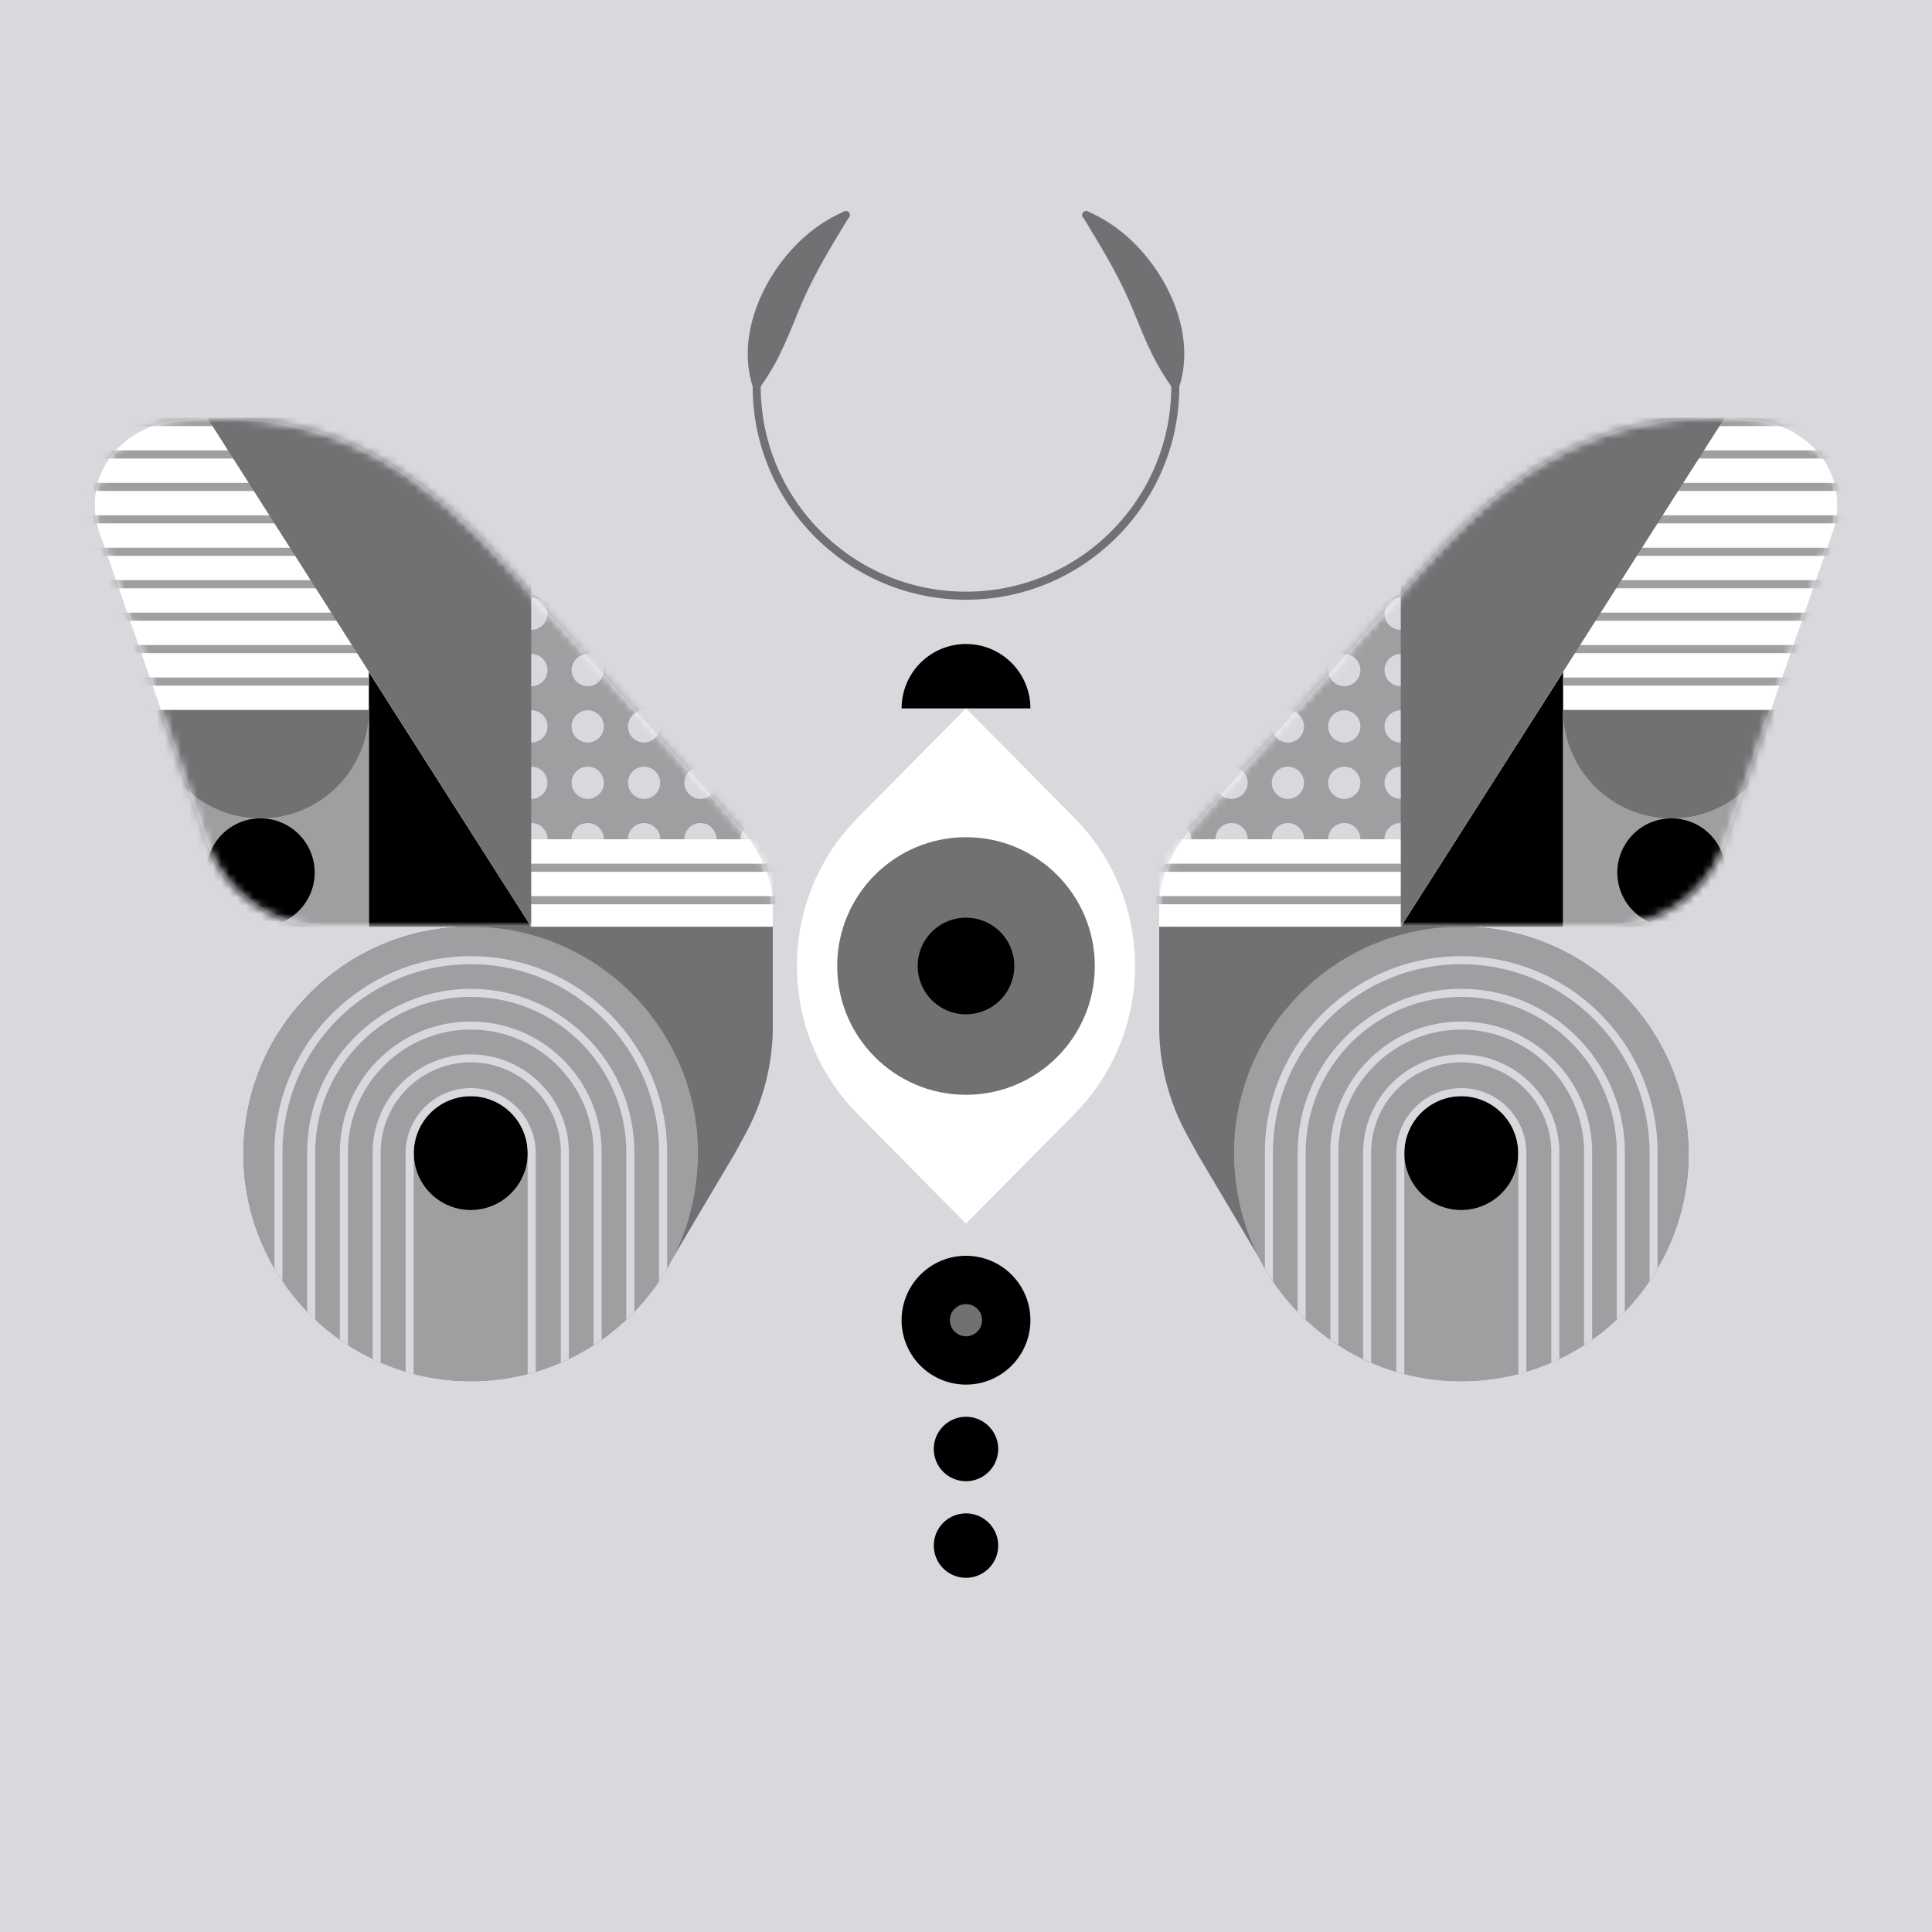 <svg xmlns="http://www.w3.org/2000/svg" width="240" height="240" fill="none"><rect width="100%" height="100%" fill="#333333" stroke="none"/><style>.B{fill:#9d9fa1}.C{fill:#707173}.D{fill:#d8d9dd}.E{fill:#000}.F{fill:#fff}</style><g clip-path="url(#C)"><g clip-path="url(#D)"><g class="D"><path d="M0 0h240v240H0z"/><path d="M240 0H0v240h240V0Z"/></g><path d="m148.28 102.58 28.46-31.89c9.79-10.86 20.96-20.44 40.89-18.56 5.82.55 10.59 4.74 10.59 10.59 0 1.12-.18 2.19-.5 3.2l-13.46 38.8a15.543 15.543 0 0 1-14.67 10.4H144v-2.66c0-3.64 1.84-7.16 4.27-9.88h.01z" class="F"/><path d="M181.53 115.11c16.18 0 29.19 13.62 28.17 30.03-.91 14.61-13.2 26.25-27.84 26.42-10.86.13-20.33-5.88-25.16-14.78l-8.82-16.12a27.37 27.37 0 0 1-3.36-13.16v-12.39h37.01z" class="C"/><path d="M181.52 171.59c15.597 0 28.24-12.643 28.24-28.24s-12.643-28.24-28.24-28.24-28.24 12.643-28.24 28.24 12.643 28.24 28.24 28.24z" class="B"/><path d="M165.26 166.42v-23.26c0-8.97 7.29-16.26 16.26-16.26s16.26 7.29 16.26 16.26v23.26c-.33.23-.66.46-1 .67v-23.93c0-8.41-6.85-15.26-15.26-15.26s-15.26 6.85-15.26 15.26v23.93c-.34-.22-.67-.44-1-.67zm16.26-43.58c11.21 0 20.32 9.12 20.32 20.33v19.77c-.33.34-.66.67-1 .99v-20.76c0-10.66-8.67-19.33-19.32-19.33s-19.32 8.67-19.32 19.33v20.76c-.34-.32-.67-.65-1-.99v-19.77c0-11.21 9.12-20.33 20.32-20.33zm24.39 20.33v14.4l-1 1.6v-16c0-12.9-10.49-23.39-23.39-23.39s-23.39 10.49-23.39 23.39v16c-.35-.52-.68-1.06-1-1.6v-14.4c0-13.45 10.94-24.39 24.39-24.39s24.39 10.94 24.39 24.39zm-36.58 25.65v-25.65a12.21 12.21 0 0 1 12.19-12.19 12.21 12.21 0 0 1 12.19 12.19v25.65l-1 .45v-26.11c0-6.17-5.02-11.19-11.19-11.19s-11.19 5.02-11.19 11.19v26.1l-1-.45v.01z" class="D"/><path d="M181.52 150.31a7.07 7.07 0 1 0 0-14.14 7.07 7.07 0 1 0 0 14.14z" class="E"/><path d="M173.45 170.4v-27.15c0-4.45 3.62-8.08 8.08-8.08s8.08 3.62 8.08 8.08v27.16c-.33.1-.66.2-1 .28v-27.44a7.09 7.09 0 0 0-7.08-7.08 7.08 7.08 0 0 0-7.08 7.08v27.44l-1-.28v-.01z" class="D"/><path d="M144.99 115.12h.29a8 8 0 0 1 8 8v20.22c0 2.92.66 8.43 3.04 12.77l-7.55-12.73-1.35-2.47c-2.24-4.1-3.42-8.73-3.42-13.4v-12.39h1-.01z" class="C"/><mask id="A" width="85" height="65" x="144" y="51" maskUnits="userSpaceOnUse"><path d="m148.28 102.58 28.46-31.89c9.79-10.86 20.96-20.44 40.89-18.56 5.82.55 10.59 4.74 10.59 10.59 0 1.12-.18 2.19-.5 3.2l-13.46 38.8a15.543 15.543 0 0 1-14.67 10.4H144v-2.66c0-3.64 1.84-7.16 4.27-9.88h.01z" class="F"/></mask><g mask="url(#A)"><path d="M174.01 115.13h20.17V83.47l-20.17 31.66z" class="E"/><path d="M174.05 73.68v30.58h-27.28l-3.63-14.19 30.91-16.39z" class="B"/><use class="D" href="#E"/><use class="D" href="#F"/><path d="M166.99 99.24a2 2 0 1 0 0-4 2 2 0 1 0 0 4zm9-2c0 1.1-.9 2-2 2s-2-.9-2-2 .9-2 2-2 2 .9 2 2zm-23 9a2 2 0 1 0 0-4 2 2 0 1 0 0 4zm9-2c0 1.1-.9 2-2 2s-2-.9-2-2 .9-2 2-2 2 .9 2 2zm5 2a2 2 0 1 0 0-4 2 2 0 1 0 0 4zm9-2c0 1.1-.9 2-2 2s-2-.9-2-2 .9-2 2-2 2 .9 2 2zm-28 0c0 1.1-.9 2-2 2s-2-.9-2-2 .9-2 2-2 2 .9 2 2zm28-28c0 1.1-.9 2-2 2s-2-.9-2-2 .9-2 2-2 2 .9 2 2zm-9 9a2 2 0 1 0 0-4 2 2 0 1 0 0 4zm9-2c0 1.1-.9 2-2 2s-2-.9-2-2 .9-2 2-2 2 .9 2 2zm-14 7c0 1.1-.9 2-2 2s-2-.9-2-2 .9-2 2-2 2 .9 2 2zm5 2a2 2 0 1 0 0-4 2 2 0 1 0 0 4zm9-2c0 1.1-.9 2-2 2s-2-.9-2-2 .9-2 2-2 2 .9 2 2z" class="D"/><path d="M194.18 115.13h26.92V88.21h-26.92v26.92z" class="B"/><path d="M207.64 101.66c-7.43 0-13.46-6.03-13.46-13.46h26.92c0 7.43-6.03 13.46-13.46 13.46z" class="C"/><path d="M207.64 115.12a6.73 6.73 0 1 0 0-13.46 6.73 6.73 0 1 0 0 13.46z" class="E"/><use class="B" href="#G"/><path d="M232.13 64.01h-37.96v1.01h37.96v-1.01zm0-8.06h-37.96v1.01h37.96v-1.01zm0 12.09h-37.96v1.01h37.96v-1.01zm0-16.12h-37.96v1.01h37.96v-1.01zm0 32.24h-37.96v1.01h37.96v-1.01zm0-8.06h-37.96v1.01h37.96V76.1zm0-4.03h-37.96v1.01h37.96v-1.01zm0 8.06h-37.96v1.01h37.96v-1.01z" class="B"/><path d="M174.01 115.13h-29.99v-10.87h30.14l-.15 10.87z" class="F"/><path d="M174.04 111.32h-37.96v1.01h37.96v-1.01zm0-4.03h-37.96v1.01h37.96v-1.01z" class="B"/><path d="m214.26 51.89-40.25.12v63.12l40.25-63.24z" class="C"/></g><path d="M91.72 102.58 63.26 70.69C53.47 59.83 42.3 50.25 22.37 52.13c-5.82.55-10.59 4.74-10.59 10.59 0 1.12.18 2.19.5 3.2l13.46 38.8c2.18 6.23 8.07 10.4 14.67 10.4H96v-2.66c0-3.64-1.84-7.16-4.27-9.88h-.01z" class="F"/><path d="M58.47 115.11c-16.18 0-29.19 13.62-28.17 30.03.91 14.61 13.2 26.25 27.84 26.42 10.86.13 20.33-5.88 25.16-14.78l8.82-16.12a27.37 27.37 0 0 0 3.36-13.16v-12.39H58.47z" class="C"/><path d="M58.48 171.59c-15.596 0-28.24-12.643-28.24-28.24s12.644-28.24 28.24-28.24 28.24 12.643 28.24 28.24-12.644 28.24-28.24 28.24z" class="B"/><path d="M74.74 166.42v-23.26c0-8.97-7.29-16.26-16.26-16.26s-16.26 7.29-16.26 16.26v23.26c.33.23.66.46 1 .67v-23.93c0-8.41 6.85-15.26 15.26-15.26s15.26 6.85 15.26 15.26v23.93c.34-.22.67-.44 1-.67zm-16.26-43.58c-11.21 0-20.32 9.12-20.32 20.33v19.77a31.17 31.17 0 0 0 1 .99v-20.76c0-10.66 8.67-19.33 19.32-19.33s19.32 8.67 19.32 19.33v20.76c.34-.32.67-.65 1-.99v-19.77c0-11.21-9.12-20.33-20.32-20.33zm-24.39 20.33v14.4l1 1.6v-16c0-12.9 10.49-23.39 23.39-23.39s23.39 10.49 23.39 23.39v16c.35-.52.68-1.06 1-1.6v-14.4c0-13.45-10.94-24.39-24.39-24.39s-24.39 10.94-24.39 24.39zm36.58 25.65v-25.65a12.21 12.21 0 0 0-12.19-12.19 12.21 12.21 0 0 0-12.19 12.19v25.65l1 .45v-26.11c0-6.17 5.02-11.19 11.19-11.19s11.19 5.02 11.19 11.19v26.1c.34-.15.67-.29 1-.45v.01z" class="D"/><path d="M58.48 150.31a7.07 7.07 0 1 1 0-14.14 7.07 7.07 0 1 1 0 14.14z" class="E"/><path d="M66.55 170.4v-27.15c0-4.45-3.62-8.08-8.08-8.08s-8.08 3.62-8.08 8.08v27.16c.33.1.66.2 1 .28v-27.44a7.09 7.09 0 0 1 7.08-7.08 7.08 7.08 0 0 1 7.08 7.08v27.44l1-.28v-.01z" class="D"/><path d="M95.01 115.12h-.29a8 8 0 0 0-8 8v20.22c0 2.92-.66 8.43-3.04 12.77l7.55-12.73 1.35-2.47c2.24-4.1 3.42-8.73 3.42-13.4v-12.39h-1 .01z" class="C"/><mask id="B" width="85" height="65" x="11" y="51" maskUnits="userSpaceOnUse"><path d="M91.72 102.58 63.26 70.69C53.47 59.83 42.3 50.25 22.37 52.13c-5.82.55-10.59 4.74-10.59 10.59 0 1.12.18 2.19.5 3.2l13.46 38.8c2.18 6.23 8.07 10.4 14.67 10.4H96v-2.66c0-3.64-1.84-7.16-4.27-9.88h-.01z" class="F"/></mask><g mask="url(#B)"><path d="M65.99 115.13H45.82V83.47l20.17 31.66z" class="E"/><path d="M65.95 73.68v30.58h27.28l3.63-14.19-30.91-16.39z" class="B"/><use class="D" href="#H"/><use class="D" href="#I"/><path d="M73.01 99.24a2 2 0 1 1 0-4 2 2 0 1 1 0 4zm-9-2c0 1.1.9 2 2 2s2-.9 2-2-.9-2-2-2-2 .9-2 2zm23 9a2 2 0 1 1 0-4 2 2 0 1 1 0 4zm-9-2c0 1.1.9 2 2 2s2-.9 2-2-.9-2-2-2-2 .9-2 2zm-5 2a2 2 0 1 1 0-4 2 2 0 1 1 0 4zm-9-2c0 1.1.9 2 2 2s2-.9 2-2-.9-2-2-2-2 .9-2 2zm28 0c0 1.1.9 2 2 2s2-.9 2-2-.9-2-2-2-2 .9-2 2zm-28-28c0 1.1.9 2 2 2s2-.9 2-2-.9-2-2-2-2 .9-2 2zm9 9a2 2 0 1 1 0-4 2 2 0 1 1 0 4zm-9-2c0 1.1.9 2 2 2s2-.9 2-2-.9-2-2-2-2 .9-2 2zm14 7c0 1.1.9 2 2 2s2-.9 2-2-.9-2-2-2-2 .9-2 2zm-5 2a2 2 0 1 1 0-4 2 2 0 1 1 0 4zm-9-2c0 1.1.9 2 2 2s2-.9 2-2-.9-2-2-2-2 .9-2 2z" class="D"/><path d="M45.82 115.13H18.9V88.21h26.92v26.92z" class="B"/><path d="M32.36 101.66c7.43 0 13.46-6.03 13.46-13.46H18.9c0 7.43 6.03 13.46 13.46 13.46z" class="C"/><path d="M32.36 115.12a6.73 6.73 0 1 1 0-13.46 6.73 6.73 0 1 1 0 13.46z" class="E"/><use class="B" href="#J"/><path d="M7.87 64.01h37.96v1.01H7.87v-1.01zm0-8.06h37.96v1.01H7.87v-1.01zm0 12.09h37.96v1.01H7.87v-1.01zm0-16.12h37.96v1.01H7.87v-1.01zm0 32.24h37.96v1.01H7.87v-1.01zm0-8.06h37.96v1.01H7.87V76.1zm0-4.03h37.96v1.01H7.87v-1.01zm0 8.06h37.96v1.01H7.87v-1.01z" class="B"/><path d="M65.99 115.13h29.99v-10.87H65.84l.15 10.87z" class="F"/><use class="B" href="#K"/><path d="M65.96 107.29h37.96v1.01H65.96v-1.01z" class="B"/><path d="m25.74 51.89 40.25.12v63.12L25.74 51.89z" class="C"/></g></g><path d="M120 80a8 8 0 0 0-8 8h16a8 8 0 0 0-8-8z" class="E"/><path d="m120 152 13.47-13.62c10.04-10.15 10.04-26.62 0-36.77L120 87.99l-13.47 13.62c-10.04 10.15-10.04 26.62 0 36.77L120 152z" class="F"/><path d="M120 136c8.837 0 16-7.163 16-16s-7.163-16-16-16-16 7.163-16 16 7.163 16 16 16z" class="C"/><path d="M120 126a6 6 0 1 0 0-12 6 6 0 1 0 0 12zm0 46a8 8 0 1 0 0-16 8 8 0 1 0 0 16z" class="E"/><path d="M120 166a2 2 0 1 0 0-4 2 2 0 1 0 0 4z" class="C"/><use class="E" href="#L"/><path d="M94.5 48c2.6-3.67 3.57-6.75 5.2-10.56 1.6-3.63 3.52-6.77 5.67-10.32l-.57-.82c-4.03 1.74-7.31 5.04-9.45 8.87-2.14 3.84-3.24 8.54-1.85 12.83h1z" class="C"/><path d="M120 196a4 4 0 1 0 0-8 4 4 0 1 0 0 8z" class="E"/><g class="C"><path d="M145.5 48c-2.6-3.67-3.57-6.75-5.2-10.56-1.6-3.63-3.52-6.77-5.67-10.32l.57-.82c4.03 1.74 7.31 5.04 9.45 8.87 2.14 3.84 3.24 8.54 1.85 12.83h-1z"/><path d="M120 74.5c-14.61 0-26.5-11.89-26.5-26.5a26.56 26.56 0 0 1 11.29-21.7.51.51 0 0 1 .7.12c.16.23.1.54-.12.7A25.532 25.532 0 0 0 94.5 48c0 14.06 11.44 25.5 25.5 25.5s25.5-11.44 25.5-25.5c0-8.3-4.06-16.1-10.87-20.88a.5.5 0 1 1 .58-.82A26.546 26.546 0 0 1 146.5 48c0 14.61-11.89 26.5-26.5 26.5z"/></g></g><defs><path id="E" d="M152.99 99.24a2 2 0 1 0 0-4 2 2 0 1 0 0 4z"/><path id="F" d="M161.99 97.24c0 1.1-.9 2-2 2s-2-.9-2-2 .9-2 2-2 2 .9 2 2z"/><path id="G" d="M232.13 59.98h-37.96v1.01h37.96v-1.01z"/><path id="H" d="M87.01 99.24a2 2 0 1 1 0-4 2 2 0 1 1 0 4z"/><path id="I" d="M78.01 97.24c0 1.1.9 2 2 2s2-.9 2-2-.9-2-2-2-2 .9-2 2z"/><path id="J" d="M7.87 59.98h37.96v1.01H7.87v-1.01z"/><path id="K" d="M65.96 111.32h37.96v1.01H65.96v-1.01z"/><path id="L" d="M120 184a4 4 0 1 0 0-8 4 4 0 1 0 0 8z"/><clipPath id="C"><path d="M0 0h240v240H0z" class="F"/></clipPath><clipPath id="D"><path d="M0 0h240v240H0z" class="F"/></clipPath></defs></svg>